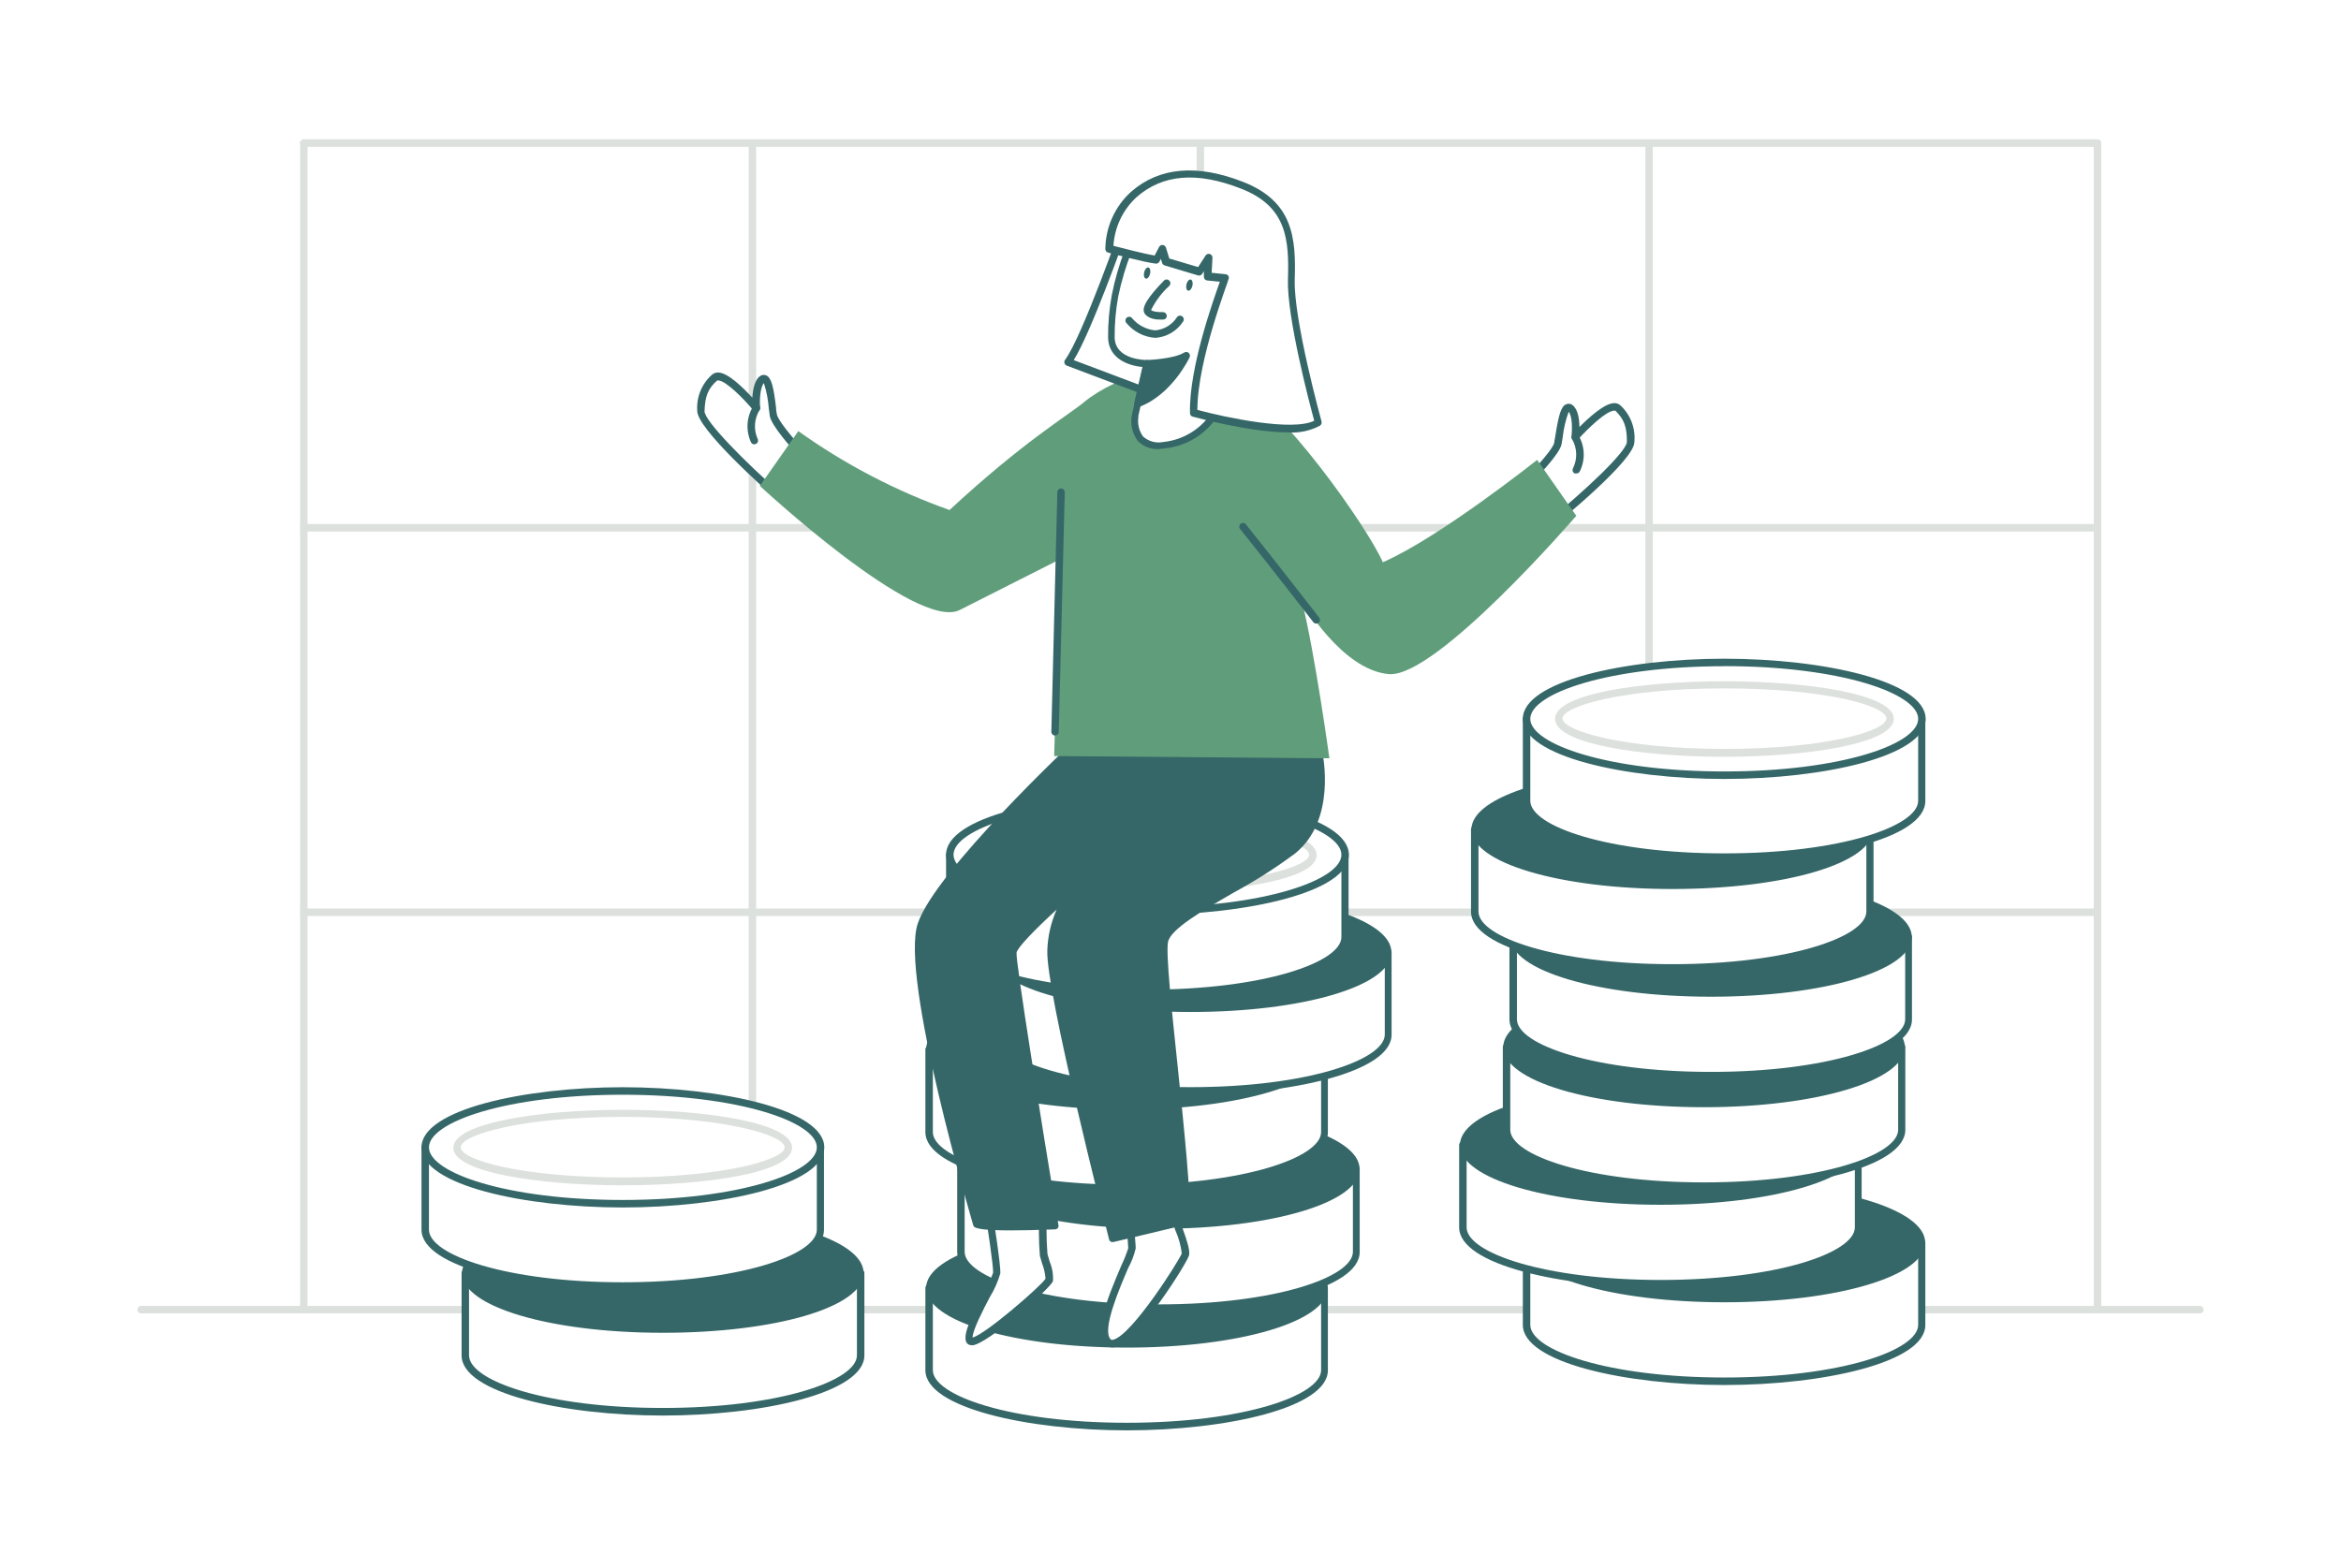 <svg width="515" height="345" viewBox="0 0 515 345" fill="none" xmlns="http://www.w3.org/2000/svg">
<g filter="url(#filter0_d_8_222)">
<path d="M66.839 284.295C66.621 284.295 66.412 284.208 66.258 284.053C66.104 283.898 66.018 283.687 66.018 283.468V27.514C66.018 27.295 66.104 27.085 66.258 26.93C66.412 26.774 66.621 26.687 66.839 26.687C67.057 26.687 67.266 26.774 67.419 26.93C67.574 27.085 67.66 27.295 67.66 27.514V283.468C67.66 283.687 67.574 283.898 67.419 284.053C67.266 284.208 67.057 284.295 66.839 284.295Z" fill="#DDE1DE"/>
<path d="M165.52 284.295C165.303 284.295 165.094 284.208 164.94 284.053C164.786 283.898 164.699 283.687 164.699 283.468V27.514C164.699 27.295 164.786 27.085 164.94 26.93C165.094 26.774 165.303 26.687 165.52 26.687C165.738 26.687 165.947 26.774 166.101 26.93C166.255 27.085 166.342 27.295 166.342 27.514V283.468C166.342 283.687 166.255 283.898 166.101 284.053C165.947 284.208 165.738 284.295 165.52 284.295Z" fill="#DDE1DE"/>
<path d="M264.07 284.295C263.852 284.295 263.644 284.208 263.49 284.053C263.336 283.898 263.249 283.687 263.249 283.468V27.514C263.249 27.295 263.336 27.085 263.49 26.93C263.644 26.774 263.852 26.687 264.07 26.687C264.288 26.687 264.497 26.774 264.651 26.93C264.805 27.085 264.892 27.295 264.892 27.514V283.468C264.892 283.687 264.805 283.898 264.651 284.053C264.497 284.208 264.288 284.295 264.07 284.295Z" fill="#DDE1DE"/>
<path d="M362.784 284.295C362.566 284.295 362.357 284.208 362.203 284.053C362.049 283.898 361.963 283.687 361.963 283.468V27.514C361.963 27.295 362.049 27.085 362.203 26.93C362.357 26.774 362.566 26.687 362.784 26.687C363.002 26.687 363.211 26.774 363.365 26.93C363.519 27.085 363.605 27.295 363.605 27.514V283.468C363.605 283.687 363.519 283.898 363.365 284.053C363.211 284.208 363.002 284.295 362.784 284.295Z" fill="#DDE1DE"/>
<path d="M461.433 284.295C461.215 284.295 461.006 284.208 460.852 284.053C460.698 283.898 460.611 283.687 460.611 283.468V27.514C460.611 27.295 460.698 27.085 460.852 26.93C461.006 26.774 461.215 26.687 461.433 26.687C461.65 26.687 461.859 26.774 462.013 26.93C462.167 27.085 462.254 27.295 462.254 27.514V283.468C462.254 283.687 462.167 283.898 462.013 284.053C461.859 284.208 461.65 284.295 461.433 284.295Z" fill="#DDE1DE"/>
<path d="M461.433 28.309H66.839C66.621 28.309 66.412 28.222 66.258 28.067C66.104 27.911 66.018 27.701 66.018 27.482C66.018 27.262 66.104 27.052 66.258 26.897C66.412 26.741 66.621 26.654 66.839 26.654H461.433C461.651 26.654 461.86 26.741 462.014 26.897C462.168 27.052 462.254 27.262 462.254 27.482C462.254 27.701 462.168 27.911 462.014 28.067C461.86 28.222 461.651 28.309 461.433 28.309Z" fill="#DDE1DE"/>
<path d="M461.433 112.965H66.839C66.621 112.965 66.412 112.878 66.258 112.723C66.104 112.568 66.018 112.357 66.018 112.138C66.018 111.918 66.104 111.708 66.258 111.553C66.412 111.398 66.621 111.311 66.839 111.311H461.433C461.651 111.311 461.86 111.398 462.014 111.553C462.168 111.708 462.254 111.918 462.254 112.138C462.254 112.357 462.168 112.568 462.014 112.723C461.86 112.878 461.651 112.965 461.433 112.965Z" fill="#DDE1DE"/>
<path d="M461.433 197.588H66.839C66.621 197.588 66.412 197.501 66.258 197.346C66.104 197.191 66.018 196.98 66.018 196.761C66.018 196.542 66.104 196.331 66.258 196.176C66.412 196.021 66.621 195.934 66.839 195.934H461.433C461.651 195.934 461.86 196.021 462.014 196.176C462.168 196.331 462.254 196.542 462.254 196.761C462.254 196.98 462.168 197.191 462.014 197.346C461.86 197.501 461.651 197.588 461.433 197.588Z" fill="#DDE1DE"/>
<path d="M483.952 285.023H31.049C30.831 285.023 30.622 284.936 30.468 284.781C30.314 284.626 30.227 284.415 30.227 284.196C30.232 283.978 30.32 283.77 30.473 283.616C30.626 283.461 30.832 283.373 31.049 283.369H483.952C484.168 283.373 484.375 283.461 484.528 283.616C484.681 283.77 484.769 283.978 484.773 284.196C484.773 284.415 484.686 284.626 484.532 284.781C484.378 284.936 484.17 285.023 483.952 285.023Z" fill="#DDE1DE"/>
<path d="M102.432 276.157V294.253C102.432 301.117 121.879 306.675 145.876 306.675C169.873 306.675 189.336 301.117 189.336 294.253V276.157H102.432Z" fill="white"/>
<path d="M145.81 307.502C124.047 307.502 101.545 302.539 101.545 294.269V276.157C101.545 275.937 101.631 275.727 101.785 275.572C101.939 275.417 102.148 275.33 102.366 275.33H189.337C189.554 275.33 189.763 275.417 189.917 275.572C190.071 275.727 190.158 275.937 190.158 276.157V294.252C190.158 302.539 167.639 307.502 145.81 307.502ZM103.187 276.984V294.252C103.187 299.86 120.319 305.831 145.81 305.831C171.302 305.831 188.515 299.843 188.515 294.252V276.984H103.187Z" fill="#366768"/>
<path d="M145.876 288.562C169.869 288.562 189.32 283.008 189.32 276.157C189.32 269.305 169.869 263.751 145.876 263.751C121.882 263.751 102.432 269.305 102.432 276.157C102.432 283.008 121.882 288.562 145.876 288.562Z" fill="#366768"/>
<path d="M145.81 289.29C121.041 289.29 101.644 283.518 101.644 276.157C101.644 268.796 121.041 262.924 145.81 262.924C170.579 262.924 189.994 268.697 189.994 276.157C189.994 283.617 170.645 289.29 145.81 289.29ZM145.81 264.479C120.253 264.479 103.105 270.533 103.105 276.174C103.105 281.814 120.27 287.851 145.81 287.851C171.351 287.851 188.515 281.814 188.515 276.174C188.515 270.533 171.433 264.463 145.81 264.463V264.479Z" fill="#366768"/>
<path d="M93.546 248.484V266.596C93.546 273.444 112.993 279.002 136.99 279.002C160.987 279.002 180.451 273.444 180.451 266.596V248.484H93.546Z" fill="white"/>
<path d="M136.99 279.829C115.227 279.829 92.725 274.867 92.725 266.596V248.484C92.725 248.265 92.811 248.054 92.965 247.899C93.119 247.744 93.328 247.657 93.546 247.657H180.451C180.668 247.657 180.877 247.744 181.031 247.899C181.185 248.054 181.272 248.265 181.272 248.484V266.596C181.272 274.883 158.753 279.829 136.99 279.829ZM94.367 249.311V266.596C94.367 272.187 111.498 278.175 136.99 278.175C162.482 278.175 179.695 272.187 179.695 266.596V249.311H94.367Z" fill="#366768"/>
<path d="M136.99 260.89C160.984 260.89 180.434 255.335 180.434 248.484C180.434 241.633 160.984 236.078 136.99 236.078C112.996 236.078 93.546 241.633 93.546 248.484C93.546 255.335 112.996 260.89 136.99 260.89Z" fill="white"/>
<path d="M136.99 261.716C115.227 261.716 92.725 256.754 92.725 248.484C92.725 240.213 115.227 235.251 136.99 235.251C158.753 235.251 181.337 240.213 181.337 248.484C181.337 256.754 158.753 261.716 136.99 261.716ZM136.99 236.905C111.498 236.905 94.367 242.893 94.367 248.484C94.367 254.075 111.498 260.062 136.99 260.062C162.482 260.062 179.695 254.075 179.695 248.484C179.695 242.893 162.498 236.905 136.99 236.905Z" fill="#366768"/>
<path d="M136.99 256.837C118.479 256.837 99.722 253.976 99.722 248.567C99.722 243.158 118.479 240.214 136.99 240.214C155.501 240.214 174.258 243.075 174.258 248.567C174.258 254.058 155.517 256.837 136.99 256.837ZM136.99 241.785C114.915 241.785 101.364 245.689 101.364 248.484C101.364 251.279 114.915 255.1 136.99 255.1C159.065 255.1 172.616 251.197 172.616 248.484C172.616 245.771 159.065 241.785 136.99 241.785Z" fill="#DDE1DE"/>
<path d="M204.464 279.415V297.511C204.464 304.376 223.927 309.933 247.924 309.933C271.921 309.933 291.369 304.376 291.369 297.511V279.415H204.464Z" fill="white"/>
<path d="M247.925 310.76C226.162 310.76 203.577 305.798 203.577 297.528V279.415C203.577 279.196 203.664 278.986 203.818 278.831C203.972 278.675 204.181 278.588 204.398 278.588H291.303C291.521 278.588 291.73 278.675 291.884 278.831C292.038 278.986 292.124 279.196 292.124 279.415V297.511C292.19 305.798 269.688 310.76 247.925 310.76ZM205.22 280.242V297.511C205.22 303.102 222.351 309.09 247.925 309.09C273.498 309.09 290.63 303.085 290.63 297.511V280.242H205.22Z" fill="#366768"/>
<path d="M247.925 291.821C271.918 291.821 291.369 286.267 291.369 279.415C291.369 272.564 271.918 267.01 247.925 267.01C223.931 267.01 204.48 272.564 204.48 279.415C204.48 286.267 223.931 291.821 247.925 291.821Z" fill="#366768"/>
<path d="M247.924 292.549C223.156 292.549 203.741 286.776 203.741 279.415C203.741 272.055 223.156 266.265 247.924 266.265C272.693 266.265 292.091 272.038 292.091 279.415C292.091 286.793 272.693 292.549 247.924 292.549ZM247.924 267.738C222.367 267.738 205.219 273.775 205.219 279.432C205.219 285.089 222.384 291.11 247.924 291.11C273.465 291.11 290.629 285.072 290.629 279.432C290.629 273.792 273.482 267.721 247.924 267.721V267.738Z" fill="#366768"/>
<path d="M211.51 253.264V271.459C211.51 278.307 230.957 283.865 254.954 283.865C278.951 283.865 298.414 278.307 298.414 271.459V253.264H211.51Z" fill="white"/>
<path d="M254.922 284.692C233.159 284.692 210.574 279.73 210.574 271.459V253.264C210.574 253.045 210.661 252.835 210.815 252.679C210.969 252.524 211.178 252.437 211.395 252.437H298.3C298.518 252.437 298.727 252.524 298.881 252.679C299.035 252.835 299.121 253.045 299.121 253.264V271.459C299.204 279.73 276.685 284.692 254.922 284.692ZM212.217 254.174V271.459C212.217 277.05 229.348 283.038 254.922 283.038C280.495 283.038 297.627 277.05 297.627 271.459V254.091L212.217 254.174Z" fill="#366768"/>
<path d="M254.922 265.67C278.915 265.67 298.366 260.116 298.366 253.264C298.366 246.413 278.915 240.859 254.922 240.859C230.928 240.859 211.478 246.413 211.478 253.264C211.478 260.116 230.928 265.67 254.922 265.67Z" fill="#366768"/>
<path d="M254.922 266.398C230.153 266.398 210.755 260.625 210.755 253.264C210.755 245.904 230.153 240.131 254.922 240.131C279.691 240.131 299.105 245.887 299.105 253.264C299.105 260.642 279.691 266.398 254.922 266.398ZM254.922 241.586C229.364 241.586 212.217 247.624 212.217 253.264C212.217 258.905 229.381 264.942 254.922 264.942C280.463 264.942 297.627 258.905 297.627 253.264C297.627 247.624 280.495 241.586 254.922 241.586Z" fill="#366768"/>
<path d="M204.464 227.014V245.209C204.464 252.057 223.927 257.614 247.924 257.614C271.921 257.614 291.369 252.057 291.369 245.209V227.014H204.464Z" fill="white"/>
<path d="M247.925 258.359C226.162 258.359 203.577 253.397 203.577 245.126V226.931C203.581 226.713 203.669 226.505 203.822 226.351C203.975 226.197 204.182 226.108 204.398 226.104H291.303C291.521 226.104 291.73 226.191 291.884 226.346C292.038 226.502 292.124 226.712 292.124 226.931V245.126C292.19 253.413 269.688 258.359 247.925 258.359ZM205.22 227.841V245.126C205.22 250.717 222.351 256.705 247.925 256.705C273.498 256.705 290.63 250.717 290.63 245.126V227.841H205.22Z" fill="#366768"/>
<path d="M247.925 239.42C271.918 239.42 291.369 233.866 291.369 227.014C291.369 220.163 271.918 214.608 247.925 214.608C223.931 214.608 204.48 220.163 204.48 227.014C204.48 233.866 223.931 239.42 247.925 239.42Z" fill="#366768"/>
<path d="M247.924 240.164C223.156 240.164 203.741 234.391 203.741 226.931C203.741 219.471 223.156 213.798 247.924 213.798C272.693 213.798 292.091 219.57 292.091 226.931C292.091 234.292 272.693 240.164 247.924 240.164ZM247.924 215.352C222.367 215.352 205.219 221.39 205.219 227.03C205.219 232.671 222.384 238.708 247.924 238.708C273.465 238.708 290.629 232.671 290.629 227.03C290.629 221.39 273.482 215.336 247.924 215.336V215.352Z" fill="#366768"/>
<path d="M218.475 205.56V223.656C218.475 230.52 237.938 236.078 261.935 236.078C285.932 236.078 305.379 230.52 305.379 223.656V205.56H218.475Z" fill="white"/>
<path d="M261.935 236.905C240.172 236.905 217.588 231.943 217.588 223.672V205.56C217.588 205.341 217.674 205.131 217.828 204.975C217.982 204.82 218.191 204.733 218.409 204.733H305.314C305.532 204.733 305.741 204.82 305.895 204.975C306.049 205.131 306.135 205.341 306.135 205.56V223.656C306.201 231.943 283.781 236.905 261.935 236.905ZM219.23 206.387V223.656C219.23 229.247 236.362 235.235 261.935 235.235C287.509 235.235 304.64 229.23 304.64 223.656V206.387H219.23Z" fill="#366768"/>
<path d="M261.935 217.966C285.929 217.966 305.379 212.412 305.379 205.56C305.379 198.709 285.929 193.155 261.935 193.155C237.942 193.155 218.491 198.709 218.491 205.56C218.491 212.412 237.942 217.966 261.935 217.966Z" fill="#366768"/>
<path d="M261.935 218.694C237.15 218.694 217.752 212.921 217.752 205.56C217.752 198.2 237.15 192.41 261.935 192.41C286.721 192.41 306.102 198.183 306.102 205.56C306.102 212.938 286.704 218.694 261.935 218.694ZM261.935 193.882C236.361 193.882 219.23 199.936 219.23 205.577C219.23 211.217 236.394 217.255 261.935 217.255C287.476 217.255 304.64 211.217 304.64 205.577C304.64 199.936 287.492 193.866 261.935 193.866V193.882Z" fill="#366768"/>
<path d="M208.948 184.09V202.203C208.948 209.05 228.395 214.608 252.392 214.608C276.389 214.608 295.853 209.05 295.853 202.203V184.09H208.948Z" fill="white"/>
<path d="M252.392 215.435C230.629 215.435 208.127 210.473 208.127 202.203V184.09C208.127 183.871 208.213 183.661 208.367 183.505C208.521 183.35 208.73 183.263 208.948 183.263H295.853C296.071 183.263 296.28 183.35 296.434 183.505C296.588 183.661 296.674 183.871 296.674 184.09V202.203C296.674 210.49 274.155 215.435 252.392 215.435ZM209.769 184.917V202.203C209.769 207.793 226.901 213.781 252.392 213.781C277.884 213.781 295.097 207.793 295.097 202.203V184.917H209.769Z" fill="#366768"/>
<path d="M252.392 196.496C276.386 196.496 295.836 190.942 295.836 184.09C295.836 177.239 276.386 171.685 252.392 171.685C228.399 171.685 208.948 177.239 208.948 184.09C208.948 190.942 228.399 196.496 252.392 196.496Z" fill="white"/>
<path d="M252.392 197.323C230.629 197.323 208.127 192.361 208.127 184.09C208.127 175.82 230.629 170.857 252.392 170.857C274.155 170.857 296.74 175.82 296.74 184.09C296.74 192.361 274.155 197.323 252.392 197.323ZM252.392 172.512C226.901 172.512 209.769 178.499 209.769 184.09C209.769 189.681 226.901 195.669 252.392 195.669C277.884 195.669 295.097 189.681 295.097 184.09C295.097 178.499 277.9 172.512 252.392 172.512Z" fill="#366768"/>
<path d="M252.392 192.443C233.881 192.443 215.124 189.582 215.124 184.173C215.124 178.764 233.881 175.82 252.392 175.82C270.903 175.82 289.661 178.681 289.661 184.173C289.661 189.665 270.92 192.443 252.392 192.443ZM252.392 177.391C230.317 177.391 216.767 181.295 216.767 184.09C216.767 186.886 230.317 190.707 252.392 190.707C274.468 190.707 288.018 186.803 288.018 184.09C288.018 181.378 274.468 177.391 252.392 177.391Z" fill="#DDE1DE"/>
<path d="M422.801 269.441V287.553C422.801 294.401 403.354 299.959 379.357 299.959C355.36 299.959 335.896 294.401 335.896 287.553V269.441H422.801Z" fill="white"/>
<path d="M379.357 300.786C357.594 300.786 335.01 295.824 335.01 287.553V269.441C335.01 269.222 335.096 269.011 335.25 268.856C335.404 268.701 335.613 268.614 335.831 268.614H422.736C422.954 268.614 423.162 268.701 423.316 268.856C423.47 269.011 423.557 269.222 423.557 269.441V287.553C423.623 295.824 401.12 300.786 379.357 300.786ZM336.652 270.268V287.553C336.652 293.144 353.784 299.132 379.357 299.132C404.931 299.132 421.98 293.144 421.98 287.553V270.268H336.652Z" fill="#366768"/>
<path d="M379.357 281.847C403.351 281.847 422.801 276.293 422.801 269.441C422.801 262.59 403.351 257.036 379.357 257.036C355.364 257.036 335.913 262.59 335.913 269.441C335.913 276.293 355.364 281.847 379.357 281.847Z" fill="#366768"/>
<path d="M379.357 282.574C354.588 282.574 335.174 276.802 335.174 269.441C335.174 262.08 354.588 256.291 379.357 256.291C404.126 256.291 423.524 262.064 423.524 269.441C423.524 276.818 404.126 282.574 379.357 282.574ZM379.357 257.763C353.8 257.763 336.652 263.801 336.652 269.441C336.652 275.081 353.833 281.119 379.357 281.119C404.882 281.119 422.062 275.081 422.062 269.441C422.062 263.801 404.914 257.763 379.357 257.763Z" fill="#366768"/>
<path d="M408.807 247.971V266.083C408.807 272.931 389.343 278.489 365.346 278.489C341.35 278.489 321.902 272.931 321.902 266.083V247.971H408.807Z" fill="white"/>
<path d="M365.347 279.316C343.583 279.316 320.999 274.354 320.999 266.083V247.971C320.999 247.752 321.086 247.541 321.24 247.386C321.394 247.231 321.602 247.144 321.82 247.144H408.725C408.943 247.144 409.152 247.231 409.306 247.386C409.46 247.541 409.546 247.752 409.546 247.971V266.083C409.628 274.37 387.11 279.316 365.347 279.316ZM322.642 248.798V266.083C322.642 271.674 339.773 277.662 365.347 277.662C390.92 277.662 408.052 271.674 408.052 266.083V248.798H322.642Z" fill="#366768"/>
<path d="M365.346 260.377C389.34 260.377 408.791 254.823 408.791 247.971C408.791 241.12 389.34 235.566 365.346 235.566C341.353 235.566 321.902 241.12 321.902 247.971C321.902 254.823 341.353 260.377 365.346 260.377Z" fill="#366768"/>
<path d="M365.347 261.121C340.578 261.121 321.18 255.348 321.18 247.971C321.18 240.594 340.578 234.838 365.347 234.838C390.115 234.838 409.53 240.61 409.53 247.971C409.53 255.332 390.115 261.121 365.347 261.121ZM365.347 236.31C339.789 236.31 322.642 242.347 322.642 247.988C322.642 253.628 339.806 259.665 365.347 259.665C390.887 259.665 408.052 253.628 408.052 247.988C408.052 242.347 390.904 236.293 365.347 236.293V236.31Z" fill="#366768"/>
<path d="M418.334 226.501V244.696C418.334 251.56 398.887 257.118 374.89 257.118C350.893 257.118 331.413 251.478 331.413 244.613V226.418L418.334 226.501Z" fill="white"/>
<path d="M374.873 257.846C353.126 257.846 330.607 252.884 330.607 244.614V226.419C330.607 226.199 330.694 225.989 330.848 225.834C331.002 225.679 331.211 225.592 331.429 225.592H418.333C418.551 225.592 418.76 225.679 418.914 225.834C419.068 225.989 419.155 226.199 419.155 226.419V244.614C419.155 252.9 396.636 257.846 374.873 257.846ZM332.25 227.328V244.614C332.25 250.204 349.381 256.192 374.873 256.192C400.364 256.192 417.578 250.204 417.578 244.614V227.328H332.25Z" fill="#366768"/>
<path d="M374.889 238.907C398.883 238.907 418.334 233.353 418.334 226.501C418.334 219.65 398.883 214.095 374.889 214.095C350.896 214.095 331.445 219.65 331.445 226.501C331.445 233.353 350.896 238.907 374.889 238.907Z" fill="#366768"/>
<path d="M374.874 239.651C350.105 239.651 330.707 233.878 330.707 226.418C330.707 218.958 350.105 213.285 374.874 213.285C399.643 213.285 419.057 219.058 419.057 226.418C419.057 233.779 399.659 239.651 374.874 239.651ZM374.874 214.84C349.317 214.84 332.169 220.877 332.169 226.518C332.169 232.158 349.333 238.212 374.874 238.212C400.415 238.212 417.579 232.175 417.579 226.518C417.579 220.861 400.398 214.823 374.874 214.823V214.84Z" fill="#366768"/>
<path d="M419.862 202.203V220.298C419.862 227.163 400.414 232.721 376.418 232.721C352.421 232.721 332.957 227.163 332.957 220.298V202.203H419.862Z" fill="white"/>
<path d="M376.417 233.548C354.654 233.548 332.069 228.585 332.069 220.315V202.203C332.069 201.983 332.156 201.773 332.31 201.618C332.464 201.463 332.673 201.376 332.891 201.376H419.795C420.013 201.376 420.222 201.463 420.376 201.618C420.53 201.773 420.617 201.983 420.617 202.203V220.298C420.682 228.585 398.164 233.548 376.417 233.548ZM333.712 203.03V220.298C333.712 225.906 350.843 231.877 376.417 231.877C401.991 231.877 419.122 225.889 419.122 220.298V203.03H333.712Z" fill="#366768"/>
<path d="M376.417 214.608C400.41 214.608 419.861 209.054 419.861 202.202C419.861 195.351 400.41 189.797 376.417 189.797C352.423 189.797 332.973 195.351 332.973 202.202C332.973 209.054 352.423 214.608 376.417 214.608Z" fill="#366768"/>
<path d="M376.418 215.336C351.632 215.336 332.234 209.563 332.234 202.203C332.234 194.842 351.632 189.052 376.418 189.052C401.203 189.052 420.584 194.825 420.584 202.203C420.584 209.58 401.187 215.336 376.418 215.336ZM376.418 190.525C350.844 190.525 333.713 196.579 333.713 202.219C333.713 207.859 350.877 213.897 376.418 213.897C401.958 213.897 419.123 207.859 419.123 202.219C419.123 196.579 402.041 190.508 376.418 190.508V190.525Z" fill="#366768"/>
<path d="M411.336 178.499V196.595C411.336 203.46 391.873 209.017 367.876 209.017C343.879 209.017 324.432 203.46 324.432 196.595V178.499H411.336Z" fill="white"/>
<path d="M367.877 209.844C346.114 209.844 323.611 204.882 323.611 196.612V178.499C323.611 178.28 323.698 178.07 323.852 177.915C324.006 177.759 324.215 177.672 324.433 177.672H411.337C411.555 177.672 411.764 177.759 411.918 177.915C412.072 178.07 412.159 178.28 412.159 178.499V196.595C412.159 204.882 389.64 209.844 367.877 209.844ZM325.254 179.326V196.595C325.254 202.202 342.385 208.174 367.877 208.174C393.368 208.174 410.582 202.186 410.582 196.595V179.326H325.254Z" fill="#366768"/>
<path d="M367.876 190.905C391.869 190.905 411.32 185.351 411.32 178.5C411.32 171.648 391.869 166.094 367.876 166.094C343.882 166.094 324.432 171.648 324.432 178.5C324.432 185.351 343.882 190.905 367.876 190.905Z" fill="#366768"/>
<path d="M367.876 191.633C343.107 191.633 323.709 185.86 323.709 178.5C323.709 171.139 343.107 165.267 367.876 165.267C392.645 165.267 412.059 171.04 412.059 178.5C412.059 185.959 392.645 191.633 367.876 191.633ZM367.876 166.822C342.319 166.822 325.171 172.876 325.171 178.516C325.171 184.156 342.335 190.194 367.876 190.194C393.417 190.194 410.581 184.156 410.581 178.516C410.581 172.876 393.433 166.805 367.876 166.805V166.822Z" fill="#366768"/>
<path d="M422.801 154.184V172.214C422.801 179.078 403.354 184.636 379.357 184.636C355.36 184.636 335.896 179.078 335.896 172.214V154.184H422.801Z" fill="white"/>
<path d="M379.357 185.529C357.594 185.529 335.01 180.567 335.01 172.297V154.184C335.01 153.965 335.096 153.755 335.25 153.599C335.404 153.444 335.613 153.357 335.831 153.357H422.736C422.954 153.357 423.162 153.444 423.316 153.599C423.47 153.755 423.557 153.965 423.557 154.184V172.214C423.623 180.567 401.12 185.529 379.357 185.529ZM336.652 155.011V172.214C336.652 177.821 353.784 183.792 379.357 183.792C404.931 183.792 421.98 177.805 421.98 172.214V155.011H336.652Z" fill="#366768"/>
<path d="M379.357 166.59C403.351 166.59 422.801 161.036 422.801 154.184C422.801 147.333 403.351 141.779 379.357 141.779C355.364 141.779 335.913 147.333 335.913 154.184C335.913 161.036 355.364 166.59 379.357 166.59Z" fill="white"/>
<path d="M379.357 167.417C357.594 167.417 335.01 162.455 335.01 154.184C335.01 145.914 357.528 140.952 379.357 140.952C401.186 140.952 423.623 145.914 423.623 154.184C423.623 162.455 401.12 167.417 379.357 167.417ZM379.357 142.606C353.849 142.606 336.652 148.61 336.652 154.184C336.652 159.759 353.784 165.763 379.357 165.763C404.931 165.763 421.98 159.775 421.98 154.184C421.98 148.594 404.849 142.589 379.357 142.589V142.606Z" fill="#366768"/>
<path d="M379.357 162.537C360.83 162.537 342.089 159.659 342.089 154.184C342.089 148.709 360.83 145.914 379.357 145.914C397.885 145.914 416.626 148.775 416.626 154.184C416.626 159.593 397.868 162.537 379.357 162.537ZM379.357 147.485C357.282 147.485 343.731 151.389 343.731 154.102C343.731 156.814 357.282 160.801 379.357 160.801C401.432 160.801 414.983 156.897 414.983 154.102C414.983 151.306 401.432 147.485 379.357 147.485Z" fill="#DDE1DE"/>
<path d="M175.688 94.985C175.688 94.985 170.497 89.344 170.169 87.31C169.84 85.275 169.446 78.229 167.738 79.469C166.03 80.71 166.44 85.755 166.44 85.755C166.44 85.755 159.361 77.22 157.275 79.139C155.189 81.057 154.335 82.761 154.204 86.483C154.072 90.204 171.877 105.802 171.877 105.802" fill="white"/>
<path d="M171.877 106.547C171.678 106.549 171.486 106.478 171.335 106.348C168.312 103.702 153.267 90.287 153.382 86.367C153.285 84.878 153.531 83.386 154.1 82.009C154.67 80.632 155.549 79.406 156.667 78.427C156.872 78.258 157.108 78.132 157.362 78.055C157.616 77.978 157.882 77.953 158.145 77.981C160.281 78.146 163.549 81.371 165.52 83.522C165.602 81.868 165.964 79.684 167.163 78.791C167.358 78.637 167.59 78.539 167.836 78.507C168.082 78.475 168.331 78.51 168.559 78.609C169.758 79.138 170.201 81.322 170.727 85.722C170.727 86.317 170.842 86.83 170.908 87.177C171.105 88.418 174.193 92.14 176.213 94.422C176.364 94.58 176.449 94.79 176.449 95.009C176.449 95.229 176.364 95.439 176.213 95.597C176.136 95.674 176.046 95.736 175.946 95.778C175.846 95.82 175.738 95.841 175.63 95.841C175.521 95.841 175.414 95.82 175.314 95.778C175.214 95.736 175.123 95.674 175.047 95.597C174.16 94.621 169.676 89.658 169.331 87.492C169.331 87.128 169.216 86.582 169.134 85.97C169.004 84.046 168.64 82.147 168.05 80.313C167.245 81.189 167.081 83.935 167.212 85.738C167.231 85.912 167.194 86.086 167.105 86.236C167.016 86.385 166.88 86.501 166.719 86.565C166.557 86.638 166.376 86.654 166.204 86.612C166.032 86.57 165.878 86.472 165.767 86.334C163.697 83.836 159.755 79.817 158.047 79.717C157.85 79.717 157.817 79.717 157.784 79.717C155.797 81.471 155.107 83.108 154.992 86.466C154.91 88.55 163.763 97.582 172.386 105.141C172.462 105.216 172.523 105.306 172.565 105.406C172.606 105.505 172.627 105.612 172.627 105.72C172.627 105.827 172.606 105.934 172.565 106.034C172.523 106.133 172.462 106.223 172.386 106.299C172.255 106.446 172.072 106.535 171.877 106.547Z" fill="#366768"/>
<path d="M165.947 93.777C165.786 93.78 165.628 93.734 165.494 93.646C165.359 93.557 165.254 93.43 165.191 93.281C164.615 92.004 164.366 90.603 164.466 89.204C164.566 87.806 165.014 86.455 165.766 85.275C165.897 85.101 166.089 84.984 166.302 84.947C166.516 84.91 166.735 84.957 166.916 85.077C167.089 85.208 167.205 85.403 167.239 85.619C167.272 85.835 167.222 86.055 167.097 86.234V86.234C166.513 87.18 166.171 88.256 166.099 89.367C166.027 90.478 166.229 91.589 166.686 92.603C166.732 92.701 166.758 92.808 166.763 92.917C166.767 93.026 166.75 93.135 166.711 93.236C166.673 93.338 166.615 93.431 166.54 93.51C166.465 93.589 166.375 93.651 166.276 93.694C166.172 93.743 166.061 93.771 165.947 93.777V93.777Z" fill="#366768"/>
<path d="M259.143 259.633C259.011 261.748 259.011 263.869 259.143 265.984C259.406 266.795 261.016 270.831 260.786 272.055C260.556 273.279 247.153 294.699 243.802 291.308C240.451 287.917 249.025 272.286 249.025 270.665C249.025 269.044 247.958 259.599 247.958 259.599L259.143 259.633Z" fill="white"/>
<path d="M244.689 292.516C244.418 292.52 244.149 292.47 243.898 292.367C243.647 292.265 243.419 292.113 243.227 291.92C240.615 289.29 243.408 282.111 246.742 274.354C247.311 273.164 247.799 271.938 248.204 270.682C248.204 269.458 247.514 262.99 247.136 259.732C247.125 259.616 247.137 259.498 247.173 259.387C247.209 259.276 247.268 259.174 247.345 259.087C247.422 259 247.516 258.93 247.622 258.882C247.727 258.833 247.841 258.807 247.957 258.805H259.143C259.254 258.805 259.365 258.828 259.467 258.874C259.569 258.919 259.66 258.986 259.734 259.07C259.814 259.149 259.876 259.245 259.916 259.35C259.956 259.456 259.972 259.569 259.964 259.682C259.821 261.692 259.821 263.71 259.964 265.719C259.964 265.835 260.079 266.05 260.161 266.315C261.179 269.11 261.804 271.178 261.59 272.22C261.245 273.742 250.536 290.911 245.444 292.4C245.199 292.471 244.945 292.51 244.689 292.516V292.516ZM248.877 260.459C249.156 262.908 249.846 269.342 249.846 270.698C249.497 272.206 248.945 273.659 248.204 275.015C246.298 279.465 242.307 288.711 244.344 290.746C244.344 290.746 244.508 290.911 244.869 290.829C249.025 289.869 259.488 273.246 259.98 271.823C259.779 270.109 259.319 268.436 258.617 266.861C258.525 266.652 258.448 266.436 258.387 266.216C258.21 264.296 258.21 262.363 258.387 260.443L248.877 260.459Z" fill="#366768"/>
<path d="M229.578 261.088C229.578 261.088 229.036 270.119 229.578 272.137C230.12 274.155 231.056 276.454 230.777 277.678C230.498 278.902 214.04 293.458 213.235 290.911C212.43 288.364 219.132 277.993 219.263 276.157C219.394 274.321 217.128 260.162 217.128 260.162L229.578 261.088Z" fill="white"/>
<path d="M213.761 292.019C213.483 292.036 213.208 291.959 212.979 291.8C212.749 291.641 212.58 291.41 212.496 291.143C211.937 289.373 213.728 285.684 216.323 280.689C217.169 279.215 217.889 277.671 218.475 276.074C218.573 274.8 217.259 265.935 216.339 260.278C216.323 260.153 216.334 260.027 216.371 259.907C216.408 259.787 216.47 259.676 216.553 259.583C216.637 259.493 216.739 259.423 216.852 259.377C216.966 259.331 217.088 259.311 217.21 259.318L229.676 260.261C229.891 260.278 230.091 260.379 230.233 260.543C230.374 260.707 230.446 260.921 230.432 261.138C230.153 264.733 230.153 268.344 230.432 271.939C230.58 272.468 230.744 273.014 230.908 273.593C231.478 274.951 231.731 276.422 231.647 277.894C231.335 279.316 217.144 291.904 213.876 292.053L213.761 292.019ZM218.08 261.038C218.639 264.512 220.183 274.552 220.068 276.206C219.532 278.059 218.747 279.828 217.735 281.466C216.29 284.229 213.958 288.728 213.958 290.332C216.717 289.704 229.2 278.853 230.005 277.381C229.926 276.247 229.677 275.131 229.266 274.073C229.08 273.51 228.915 272.959 228.773 272.419C228.475 268.924 228.475 265.41 228.773 261.915L218.08 261.038Z" fill="#366768"/>
<path d="M336.965 101.088C336.965 101.088 342.352 95.646 342.763 93.628C343.173 91.61 343.847 84.58 345.506 85.887C347.165 87.194 346.557 92.222 346.557 92.222C346.557 92.222 353.965 83.952 355.952 85.887C357.94 87.822 358.761 89.625 358.761 93.331C358.761 97.036 340.365 111.956 340.365 111.956" fill="white"/>
<path d="M340.364 112.667C340.242 112.668 340.121 112.642 340.01 112.591C339.899 112.539 339.801 112.464 339.723 112.369C339.586 112.197 339.521 111.978 339.543 111.758C339.564 111.539 339.67 111.336 339.838 111.195C348.741 103.999 357.906 95.299 357.906 93.215C357.906 89.907 357.282 88.252 355.36 86.367C355.36 86.367 355.36 86.367 355.114 86.367C353.389 86.367 349.316 90.304 347.131 92.719C347.015 92.852 346.86 92.943 346.688 92.979C346.516 93.015 346.337 92.993 346.178 92.917C346.022 92.843 345.893 92.722 345.808 92.571C345.722 92.42 345.686 92.246 345.702 92.073C345.916 90.27 345.866 87.492 345.094 86.615C344.435 88.424 343.994 90.307 343.78 92.222C343.682 92.851 343.6 93.38 343.534 93.744C343.107 95.894 338.442 100.675 337.506 101.618C337.43 101.695 337.339 101.757 337.239 101.799C337.139 101.841 337.031 101.862 336.923 101.862C336.814 101.862 336.707 101.841 336.607 101.799C336.507 101.757 336.416 101.695 336.34 101.618C336.188 101.46 336.104 101.25 336.104 101.03C336.104 100.811 336.188 100.601 336.34 100.443C338.508 98.26 341.678 94.637 341.924 93.413C341.924 93.066 342.072 92.57 342.154 91.974C342.844 87.591 343.37 85.358 344.585 84.944C344.816 84.849 345.069 84.82 345.316 84.861C345.562 84.901 345.793 85.011 345.981 85.176C347.164 86.119 347.443 88.269 347.46 89.973C349.513 87.905 352.913 84.796 355.048 84.713C355.311 84.692 355.576 84.727 355.825 84.815C356.073 84.903 356.301 85.043 356.493 85.225C357.586 86.239 358.431 87.494 358.961 88.892C359.491 90.289 359.692 91.792 359.548 93.281C359.548 97.201 343.961 110.02 340.84 112.551C340.699 112.643 340.531 112.684 340.364 112.667V112.667Z" fill="#366768"/>
<path d="M237.56 158.783L290.12 161.545C290.12 161.545 293.405 176.035 284.404 183.23C275.404 190.425 257.27 197.869 256.186 203.079C255.102 208.29 261.623 253.893 260.917 264.677L244.771 268.531C244.771 268.531 230.843 214.095 231.187 205.114C231.532 196.132 236.197 191.881 236.197 191.881C236.197 191.881 223.336 202.98 222.975 205.494C222.614 208.008 232.206 265.769 232.206 265.769C232.206 265.769 215.157 266.447 214.812 265.356C214.467 264.264 198.699 210.903 202.624 199.391C206.55 187.878 237.56 158.783 237.56 158.783Z" fill="#366768"/>
<path d="M244.705 269.326C244.544 269.327 244.387 269.274 244.259 269.175C244.131 269.076 244.039 268.937 243.999 268.78C243.44 266.563 230.054 214.195 230.399 205.147C230.498 202.047 231.195 198.997 232.452 196.165C227.771 200.449 223.78 204.551 223.632 205.643C223.418 207.595 229.036 242.612 232.863 265.67C232.877 265.775 232.87 265.882 232.842 265.985C232.814 266.087 232.765 266.183 232.698 266.265C232.563 266.417 232.375 266.512 232.173 266.53C214.582 267.225 214.237 266.183 214.105 265.62C213.974 265.058 197.845 211.036 201.918 199.176C205.86 187.597 235.836 159.478 237.117 158.237C237.187 158.172 237.27 158.122 237.361 158.09C237.451 158.059 237.547 158.047 237.642 158.055L290.202 160.817C290.361 160.83 290.511 160.893 290.632 160.997C290.753 161.101 290.838 161.241 290.876 161.396C291.007 162.008 294.079 176.415 284.914 183.809C280.616 187 276.098 189.88 271.396 192.427C264.579 196.364 257.533 200.433 256.958 203.278C256.449 205.726 257.779 218.33 259.061 230.504C260.522 244.597 262.05 259.169 261.689 264.793C261.678 264.949 261.619 265.098 261.518 265.217C261.418 265.336 261.281 265.42 261.13 265.455L244.984 269.309L244.705 269.326ZM236.148 191.186C236.25 191.187 236.352 191.209 236.445 191.252C236.539 191.294 236.622 191.357 236.69 191.435C236.82 191.573 236.893 191.756 236.893 191.947C236.893 192.138 236.82 192.322 236.69 192.46C236.69 192.46 232.255 196.661 231.91 205.197C231.598 213.467 243.687 261.436 245.296 267.721L260.21 264.165C260.457 258.26 258.929 243.621 257.566 230.653C256.153 217.238 254.938 205.66 255.48 202.997C256.203 199.49 262.888 195.636 270.64 191.153C275.272 188.642 279.723 185.807 283.961 182.668C291.484 176.597 289.972 164.903 289.513 162.256L237.79 159.527C234.982 162.174 206.862 188.953 203.216 199.655C199.471 210.605 214.171 261.088 215.321 264.942C216.733 265.356 224.223 265.356 231.253 265.108C229.808 256.308 221.809 207.893 222.17 205.428C222.531 202.964 233.438 193.254 235.622 191.368C235.768 191.243 235.956 191.178 236.148 191.186V191.186Z" fill="#366768"/>
<path d="M292.453 162.868C292.453 162.868 289.332 139.976 286.376 128.133C286.376 128.133 295.114 143.483 305.56 144.343C316.006 145.203 346.77 109.508 346.77 109.508L338.164 97.201C338.164 97.201 316.631 114.321 304.213 119.73C300.928 112.171 281.925 84.994 270.953 79.552C259.981 74.11 245.954 78.394 238.448 84.514C234.818 87.525 225.308 93.033 208.883 108.234C197.051 104.023 185.857 98.178 175.622 90.866L167.163 102.924C167.163 102.924 201.656 135.014 211.133 130.233L233.077 119.134L231.91 162.372L292.453 162.868Z" fill="#609E7B"/>
<path d="M247.842 44.618C247.842 44.618 238.94 70.273 234.965 75.632L258.075 84.349L262.411 42.997L247.842 44.618Z" fill="white"/>
<path d="M258.075 85.176C257.977 85.192 257.878 85.192 257.78 85.176L234.67 76.459C234.553 76.41 234.447 76.336 234.362 76.242C234.277 76.147 234.214 76.035 234.177 75.913C234.136 75.79 234.126 75.659 234.149 75.532C234.172 75.405 234.227 75.285 234.308 75.185C238.152 69.991 246.972 44.651 247.071 44.386C247.12 44.24 247.209 44.111 247.328 44.014C247.448 43.918 247.592 43.857 247.744 43.84L262.329 42.186C262.452 42.17 262.576 42.183 262.693 42.223C262.81 42.263 262.916 42.33 263.003 42.418C263.089 42.506 263.155 42.613 263.195 42.73C263.234 42.848 263.247 42.973 263.233 43.096L258.88 84.448C258.871 84.573 258.832 84.694 258.766 84.801C258.7 84.907 258.61 84.996 258.502 85.06C258.373 85.137 258.226 85.177 258.075 85.176ZM236.23 75.251L257.369 83.224L261.492 43.923L248.45 45.412C247.218 48.885 240.139 68.883 236.23 75.218V75.251Z" fill="#366768"/>
<path d="M252.343 76.029L249.731 87.492C249.731 87.492 248.352 94.687 255.957 94.025C258.201 93.807 260.37 93.088 262.305 91.921C264.239 90.753 265.892 89.167 267.142 87.276L270.197 66.435C270.328 65.558 271.577 56.941 273.137 49.381C264.399 47.562 256.712 45.329 256.712 45.329C257.418 46.354 254.265 45.891 254.265 45.908C252.865 45.62 251.428 45.564 250.011 45.742C248.549 50.705 246.167 56.031 245.33 61.092C244.783 64.121 244.513 67.194 244.525 70.272C244.623 76.111 252.343 76.029 252.343 76.029Z" fill="white"/>
<path d="M255.003 94.819C254.139 94.879 253.272 94.75 252.461 94.442C251.651 94.134 250.915 93.653 250.306 93.033C249.707 92.231 249.281 91.312 249.055 90.335C248.829 89.359 248.807 88.345 248.992 87.359L251.406 76.756C248.368 76.525 243.851 74.987 243.769 70.272C243.747 67.155 244.017 64.043 244.574 60.976C245.251 57.545 246.224 54.181 247.481 50.92C248.105 49.133 248.746 47.297 249.271 45.527C249.311 45.389 249.39 45.266 249.497 45.172C249.605 45.078 249.738 45.018 249.879 44.998C251.377 44.809 252.896 44.859 254.379 45.147C254.925 45.202 255.476 45.202 256.022 45.147C256.041 45.028 256.086 44.915 256.153 44.816C256.24 44.693 256.362 44.599 256.502 44.546C256.643 44.493 256.796 44.483 256.942 44.518C257.024 44.518 264.711 46.768 273.367 48.554C273.466 48.569 273.56 48.607 273.643 48.664C273.725 48.721 273.794 48.797 273.843 48.885C273.898 48.967 273.937 49.058 273.956 49.155C273.976 49.251 273.977 49.351 273.958 49.447C272.595 56.064 271.478 63.441 271.051 66.336C271.051 66.336 271.051 66.336 267.963 87.309C267.955 87.405 267.921 87.497 267.864 87.574C266.564 89.576 264.83 91.256 262.793 92.487C260.757 93.719 258.47 94.471 256.104 94.687L255.003 94.819ZM250.454 87.673C250.324 88.428 250.344 89.201 250.514 89.948C250.683 90.695 250.997 91.4 251.439 92.024C252.032 92.569 252.744 92.966 253.517 93.181C254.291 93.397 255.104 93.425 255.89 93.264C257.991 93.055 260.021 92.388 261.84 91.308C263.658 90.228 265.221 88.762 266.419 87.012C266.715 85.093 269.425 66.534 269.457 66.336C269.885 63.391 270.952 56.411 272.25 49.96C265.483 48.538 259.405 46.884 257.287 46.288C257.024 46.569 256.367 46.95 254.149 46.652C252.972 46.412 251.766 46.34 250.569 46.437C250.06 48.091 249.468 49.745 248.926 51.399C247.678 54.586 246.7 57.872 246.003 61.225C245.459 64.204 245.196 67.227 245.214 70.256C245.313 75.218 251.998 75.218 252.293 75.218C252.407 75.213 252.52 75.237 252.623 75.286C252.726 75.335 252.816 75.408 252.885 75.499C252.954 75.59 253.002 75.695 253.025 75.806C253.048 75.918 253.045 76.034 253.016 76.144L250.404 87.607L250.454 87.673Z" fill="#366768"/>
<path d="M256.646 58.247C256.646 58.247 251.719 63.21 252.474 64.434C253.23 65.658 255.858 65.426 255.858 65.426" fill="white"/>
<path d="M255.414 66.352C254.445 66.352 252.54 66.187 251.784 64.946C251.029 63.706 252.523 61.39 256.055 57.751C256.13 57.673 256.22 57.611 256.32 57.567C256.419 57.524 256.526 57.501 256.634 57.5C256.743 57.498 256.85 57.518 256.951 57.558C257.051 57.599 257.143 57.659 257.221 57.735C257.298 57.811 257.36 57.901 257.403 58.002C257.446 58.102 257.469 58.209 257.47 58.318C257.472 58.427 257.452 58.536 257.412 58.637C257.372 58.738 257.313 58.831 257.237 58.909C255.582 60.409 254.222 62.211 253.229 64.219C253.476 64.566 254.872 64.731 255.808 64.682C256.022 64.672 256.232 64.746 256.394 64.887C256.556 65.029 256.658 65.228 256.679 65.443C256.688 65.553 256.675 65.663 256.64 65.768C256.606 65.873 256.552 65.97 256.48 66.053C256.408 66.136 256.32 66.204 256.222 66.253C256.123 66.301 256.016 66.33 255.907 66.336L255.414 66.352Z" fill="#366768"/>
<path d="M253.011 56.241C253.166 55.564 252.997 54.947 252.635 54.863C252.272 54.779 251.853 55.26 251.699 55.937C251.544 56.614 251.713 57.231 252.075 57.314C252.438 57.398 252.857 56.918 253.011 56.241Z" fill="#366768"/>
<path d="M262.319 58.891C262.473 58.214 262.305 57.597 261.942 57.513C261.58 57.429 261.161 57.91 261.006 58.587C260.852 59.264 261.02 59.88 261.383 59.964C261.745 60.048 262.164 59.567 262.319 58.891Z" fill="#366768"/>
<path d="M254.478 53.12L255.71 50.738L256.581 53.55L263.923 55.75L265.959 52.69L265.746 56.825L269.606 57.222C269.606 57.222 262.33 75.417 262.609 86.83C262.609 86.83 284.421 92.901 290.071 88.98C290.071 88.98 283.879 66.501 284.158 57.553C284.438 48.604 283.912 40.913 273.301 36.777C262.691 32.642 255.037 33.949 249.469 38.828C247.816 40.347 246.488 42.189 245.567 44.243C244.646 46.297 244.152 48.518 244.114 50.771C244.114 50.771 252.261 52.971 254.478 53.12Z" fill="white"/>
<path d="M283.534 91.164C275.009 91.164 263.052 87.855 262.395 87.69C262.22 87.652 262.063 87.553 261.952 87.411C261.841 87.269 261.783 87.093 261.787 86.913C261.541 76.988 266.912 62.101 268.357 57.999L265.565 57.718C265.357 57.697 265.166 57.596 265.031 57.435C264.896 57.275 264.828 57.068 264.842 56.858V55.7L264.464 56.279C264.369 56.425 264.23 56.535 264.067 56.595C263.904 56.655 263.727 56.66 263.561 56.61L256.219 54.41C256.089 54.371 255.97 54.301 255.873 54.206C255.776 54.111 255.703 53.994 255.661 53.864L255.381 52.971L255.069 53.566C254.996 53.715 254.88 53.837 254.736 53.917C254.592 53.996 254.428 54.03 254.264 54.013C252.014 53.798 244.097 51.681 243.769 51.581C243.597 51.538 243.443 51.438 243.334 51.297C243.224 51.156 243.163 50.983 243.161 50.804C243.187 48.426 243.703 46.08 244.675 43.913C245.648 41.746 247.056 39.807 248.811 38.216C254.987 32.791 263.282 32.047 273.449 36.016C284.47 40.317 285.127 48.339 284.831 57.52C284.552 66.303 290.662 88.534 290.728 88.749C290.768 88.916 290.758 89.092 290.7 89.253C290.641 89.415 290.537 89.556 290.399 89.658C288.289 90.778 285.916 91.299 283.534 91.164V91.164ZM263.413 86.201C269.589 87.856 284.289 90.998 289.118 88.583C288.1 84.845 283.074 65.773 283.337 57.47C283.616 48.554 283.025 41.409 273.005 37.505C263.298 33.717 255.776 34.329 250.01 39.407C247.01 42.172 245.195 46.004 244.951 50.093C246.725 50.556 251.801 51.879 254.018 52.226L254.987 50.357C255.059 50.212 255.173 50.092 255.313 50.012C255.454 49.932 255.615 49.897 255.776 49.911C255.939 49.925 256.095 49.988 256.223 50.091C256.352 50.194 256.447 50.332 256.498 50.49L257.237 52.888L263.577 54.774L265.22 52.226C265.319 52.076 265.464 51.962 265.633 51.903C265.802 51.843 265.986 51.84 266.156 51.896C266.329 51.95 266.479 52.061 266.583 52.211C266.687 52.36 266.739 52.54 266.731 52.723L266.55 56.031L269.638 56.345C269.762 56.362 269.881 56.407 269.986 56.475C270.091 56.544 270.18 56.635 270.246 56.742C270.306 56.857 270.338 56.984 270.338 57.114C270.338 57.244 270.306 57.372 270.246 57.486C270.295 57.768 263.413 75.185 263.413 86.201Z" fill="#366768"/>
<path d="M248.467 66.6C248.467 66.6 254.035 73.335 259.537 66.286Z" fill="white"/>
<path d="M254.068 70.34C252.871 70.249 251.703 69.918 250.635 69.367C249.566 68.816 248.617 68.055 247.843 67.13C247.759 67.05 247.693 66.953 247.648 66.845C247.604 66.738 247.583 66.622 247.586 66.505C247.59 66.389 247.617 66.274 247.668 66.169C247.718 66.064 247.79 65.971 247.878 65.896C247.967 65.821 248.07 65.766 248.181 65.734C248.292 65.702 248.409 65.694 248.524 65.71C248.638 65.727 248.748 65.767 248.846 65.83C248.943 65.892 249.027 65.974 249.091 66.071C250.346 67.539 252.107 68.473 254.019 68.686H254.216C255.171 68.592 256.093 68.281 256.913 67.776C257.732 67.272 258.427 66.587 258.946 65.773C259.081 65.6 259.279 65.488 259.496 65.462C259.713 65.435 259.932 65.497 260.104 65.633C260.276 65.769 260.388 65.968 260.414 66.187C260.44 66.406 260.379 66.626 260.244 66.799C259.575 67.811 258.686 68.656 257.644 69.27C256.603 69.883 255.436 70.249 254.232 70.34H254.068Z" fill="#366768"/>
<path d="M252.343 76.029C252.343 76.029 258.436 75.88 261.032 74.275C261.032 74.275 257.287 82.298 250.339 84.812L252.343 76.029Z" fill="#366768"/>
<path d="M250.339 85.639C250.141 85.641 249.948 85.57 249.797 85.44C249.685 85.342 249.601 85.215 249.554 85.072C249.508 84.929 249.501 84.776 249.535 84.63L251.538 75.847C251.579 75.667 251.68 75.507 251.823 75.393C251.966 75.279 252.144 75.217 252.327 75.218C252.327 75.218 258.223 75.036 260.539 73.564C260.69 73.473 260.866 73.434 261.041 73.451C261.215 73.468 261.38 73.541 261.511 73.66C261.641 73.778 261.731 73.936 261.766 74.109C261.801 74.282 261.78 74.462 261.705 74.623C261.558 74.954 257.747 82.893 250.553 85.573C250.485 85.604 250.413 85.627 250.339 85.639ZM253 76.839L251.489 83.456C254.653 81.671 257.302 79.089 259.176 75.963C257.151 76.457 255.082 76.751 253 76.839Z" fill="#366768"/>
<path d="M346.771 100.178C346.652 100.209 346.528 100.209 346.409 100.178C346.312 100.131 346.225 100.064 346.153 99.983C346.082 99.901 346.027 99.806 345.992 99.703C345.957 99.6 345.942 99.491 345.949 99.383C345.956 99.274 345.984 99.168 346.031 99.07C346.532 98.076 346.78 96.972 346.751 95.857C346.723 94.742 346.419 93.652 345.867 92.685C345.75 92.501 345.71 92.277 345.756 92.063C345.802 91.85 345.931 91.663 346.113 91.544C346.203 91.483 346.305 91.442 346.411 91.421C346.517 91.401 346.627 91.402 346.733 91.425C346.838 91.448 346.938 91.493 347.027 91.556C347.115 91.619 347.19 91.699 347.247 91.792C347.96 92.995 348.359 94.361 348.405 95.761C348.451 97.161 348.143 98.55 347.51 99.798C347.432 99.923 347.323 100.025 347.193 100.092C347.062 100.159 346.916 100.189 346.771 100.178V100.178Z" fill="#366768"/>
<path d="M289.579 132.4C289.579 132.4 279.724 119.746 273.449 111.889Z" fill="white"/>
<path d="M289.578 133.227C289.452 133.229 289.327 133.202 289.213 133.147C289.099 133.093 288.999 133.012 288.921 132.913C288.822 132.797 279.066 120.176 272.808 112.419C272.671 112.248 272.607 112.029 272.63 111.81C272.653 111.591 272.761 111.391 272.931 111.253C273.101 111.114 273.318 111.05 273.536 111.073C273.753 111.096 273.952 111.205 274.089 111.377C280.314 119.151 290.12 131.771 290.218 131.904C290.351 132.077 290.41 132.296 290.382 132.513C290.354 132.731 290.242 132.928 290.071 133.062C289.929 133.17 289.756 133.228 289.578 133.227V133.227Z" fill="#366768"/>
<path d="M232.074 157.857C231.966 157.852 231.86 157.827 231.762 157.781C231.664 157.736 231.576 157.671 231.503 157.591C231.43 157.511 231.373 157.418 231.336 157.316C231.298 157.214 231.281 157.105 231.286 156.996L232.6 104.314C232.6 104.094 232.686 103.884 232.84 103.729C232.994 103.574 233.203 103.487 233.421 103.487C233.639 103.487 233.848 103.574 234.002 103.729C234.156 103.884 234.242 104.094 234.242 104.314L232.928 156.996C232.931 157.11 232.91 157.223 232.868 157.328C232.826 157.434 232.763 157.529 232.683 157.61C232.603 157.69 232.508 157.753 232.404 157.796C232.299 157.838 232.187 157.859 232.074 157.857V157.857Z" fill="#366768"/>
</g>
<defs>
<filter id="filter0_d_8_222" x="0.228" y="0.654" width="514.546" height="344.106" filterUnits="userSpaceOnUse" color-interpolation-filters="sRGB">
<feFlood flood-opacity="0" result="BackgroundImageFix"/>
<feColorMatrix in="SourceAlpha" type="matrix" values="0 0 0 0 0 0 0 0 0 0 0 0 0 0 0 0 0 0 127 0" result="hardAlpha"/>
<feOffset dy="4"/>
<feGaussianBlur stdDeviation="15"/>
<feComposite in2="hardAlpha" operator="out"/>
<feColorMatrix type="matrix" values="0 0 0 0 0 0 0 0 0 0 0 0 0 0 0 0 0 0 0.15 0"/>
<feBlend mode="normal" in2="BackgroundImageFix" result="effect1_dropShadow_8_222"/>
<feBlend mode="normal" in="SourceGraphic" in2="effect1_dropShadow_8_222" result="shape"/>
</filter>
</defs>
</svg>

